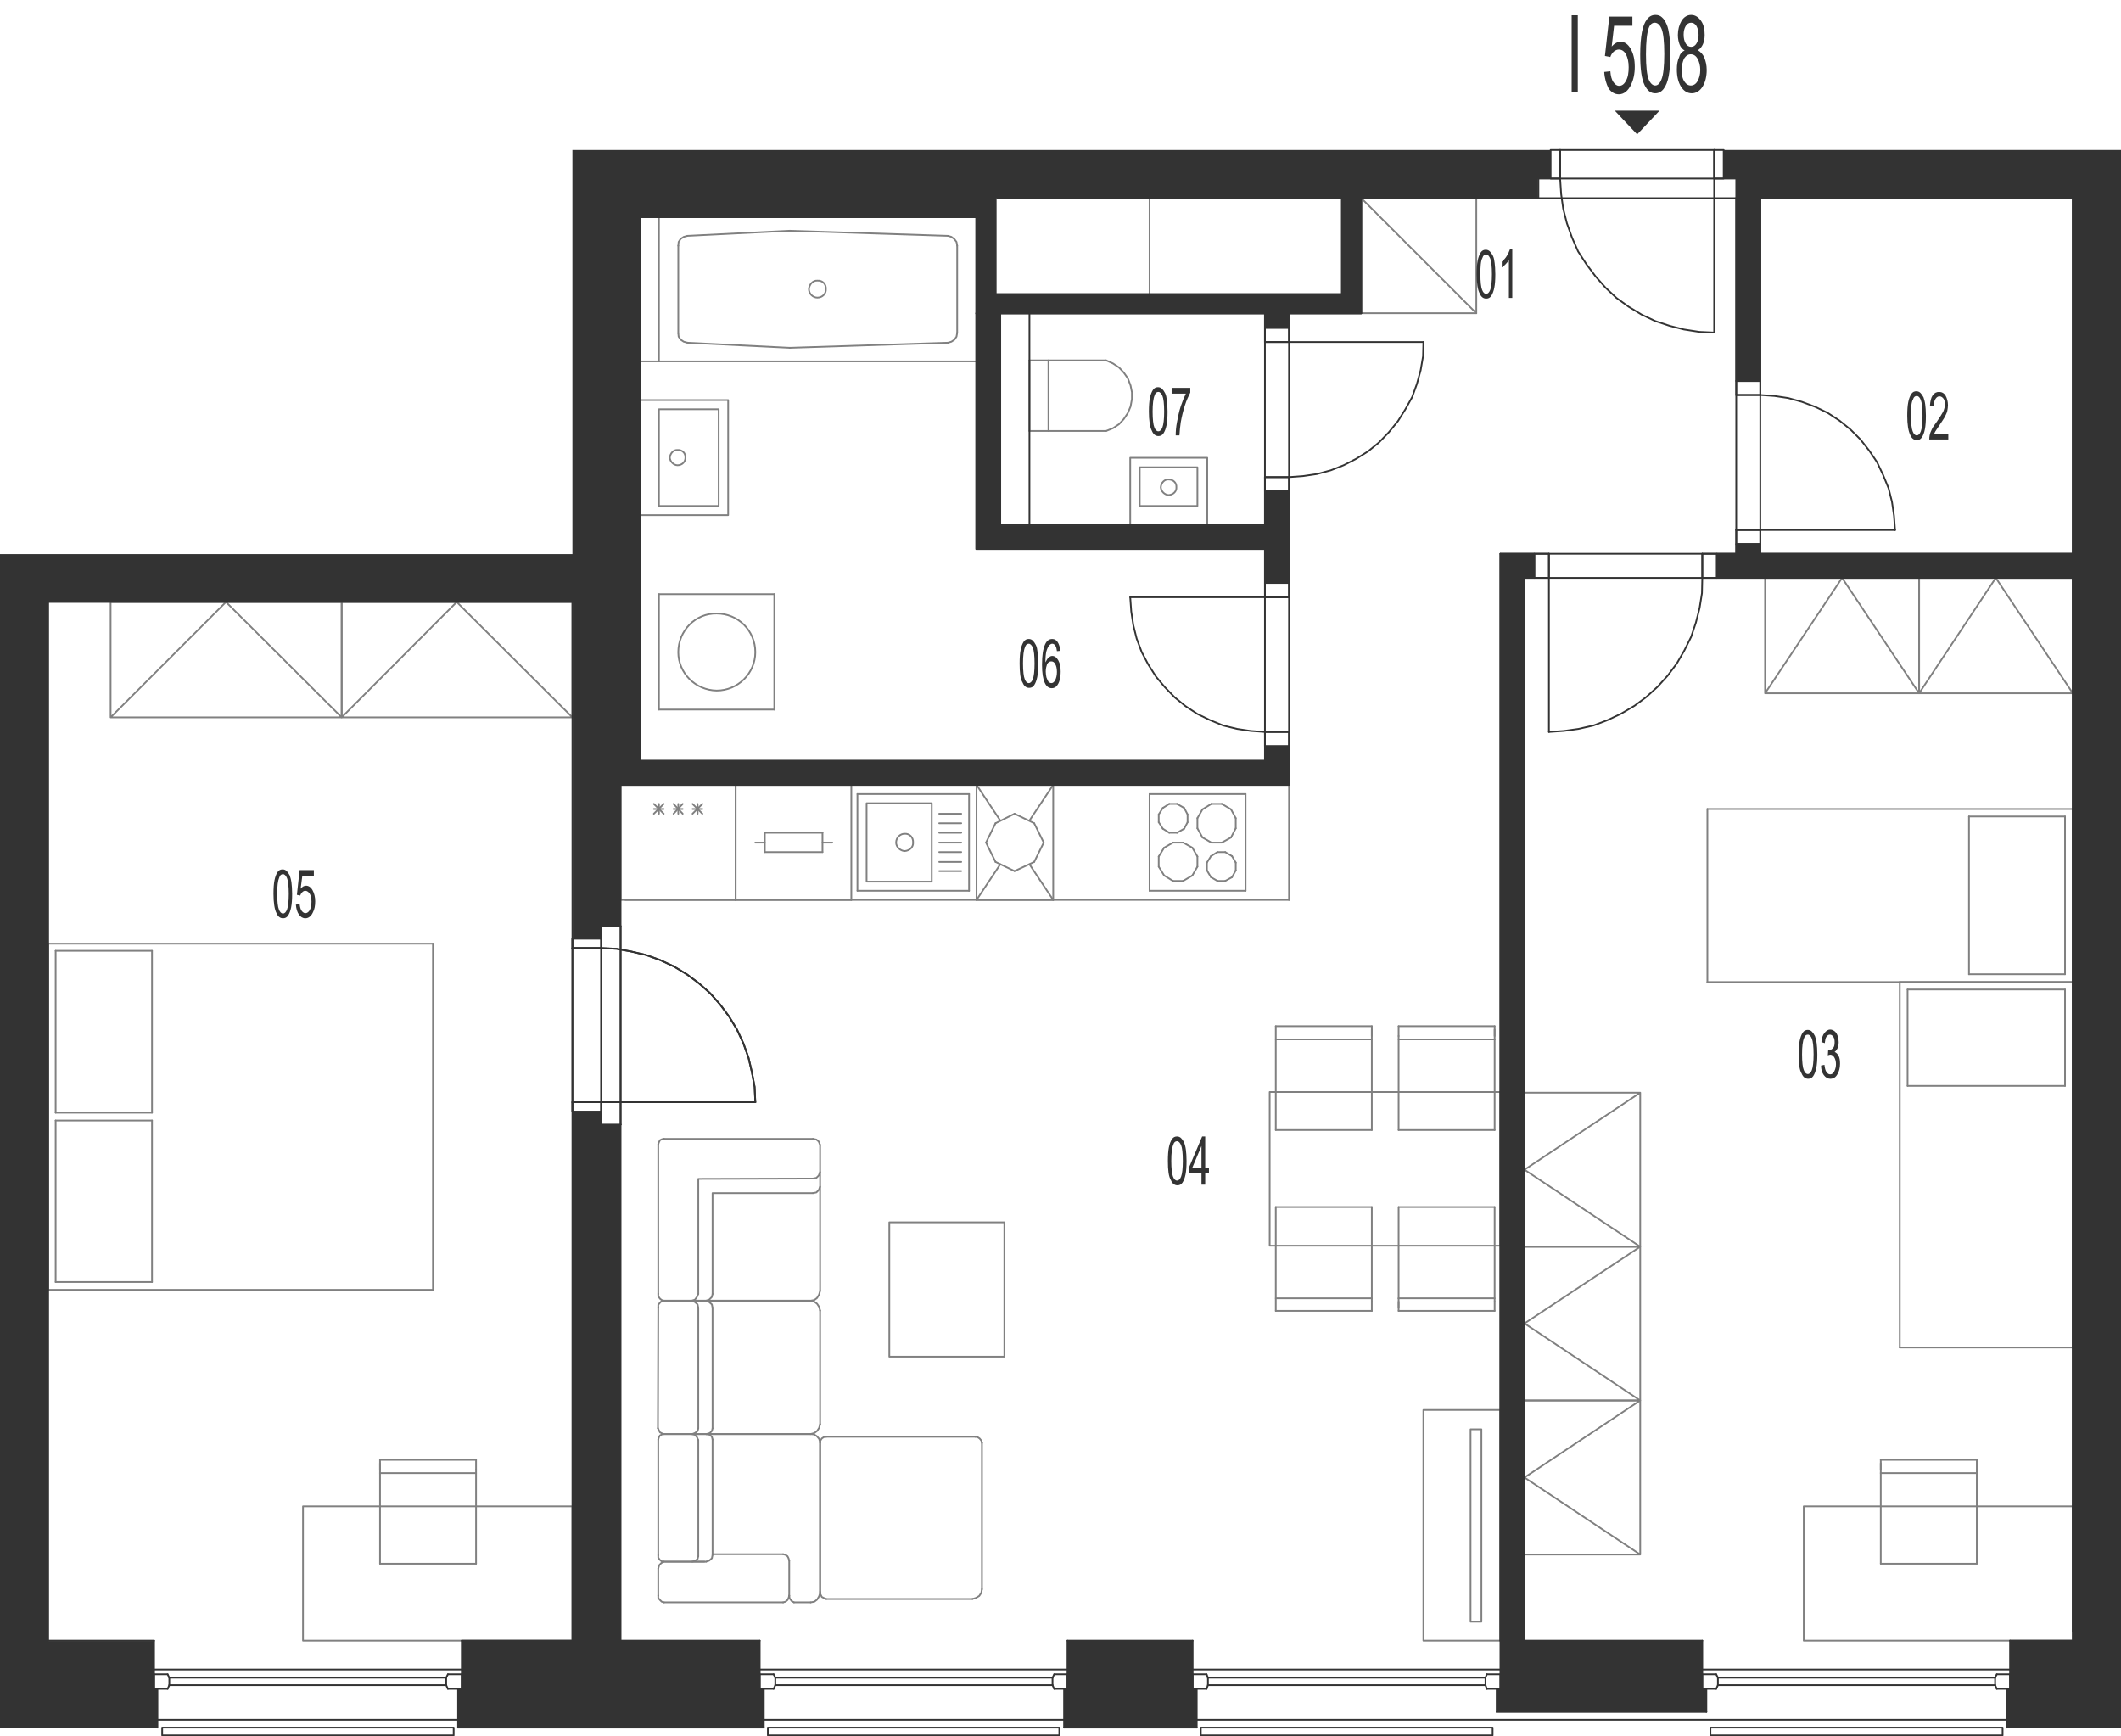 <?xml version="1.0" encoding="utf-8"?>
<!-- Generator: Adobe Illustrator 28.2.0, SVG Export Plug-In . SVG Version: 6.00 Build 0)  -->
<svg version="1.1" xmlns="http://www.w3.org/2000/svg" xmlns:xlink="http://www.w3.org/1999/xlink" x="0px" y="0px"
	 viewBox="0 0 625.1 511.6" style="enable-background:new 0 0 625.1 511.6;" xml:space="preserve">
<style type="text/css">
	.st0{fill:none;stroke:#808080;stroke-width:0.5;stroke-linecap:round;stroke-linejoin:round;stroke-miterlimit:10;}
	.st1{fill:none;stroke:#333333;stroke-width:0.5;stroke-linecap:round;stroke-linejoin:round;stroke-miterlimit:10;}
	.st2{fill-rule:evenodd;clip-rule:evenodd;fill:#333333;}
	.st3{fill:#333333;}
</style>
<g id="vybaveni">
	<polyline class="st0" points="565.6,204.3 520.2,204.3 520.2,170.3 565.6,170.3 565.6,204.3 542.9,170.3 520.2,204.3 	"/>
	<line class="st0" x1="379.9" y1="265.2" x2="184.3" y2="265.2"/>
	<line class="st0" x1="216.8" y1="265.2" x2="182.9" y2="265.2"/>
	<line class="st0" x1="182.9" y1="231.3" x2="216.8" y2="231.3"/>
	<line class="st0" x1="195.6" y1="239.8" x2="192.7" y2="236.9"/>
	<line class="st0" x1="192.7" y1="239.8" x2="195.6" y2="236.9"/>
	<line class="st0" x1="192.7" y1="238.4" x2="195.6" y2="238.4"/>
	<line class="st0" x1="182.9" y1="265.2" x2="182.9" y2="231.3"/>
	<line class="st0" x1="194.2" y1="239.8" x2="194.2" y2="236.9"/>
	<line class="st0" x1="216.8" y1="231.3" x2="216.8" y2="265.2"/>
	<line class="st0" x1="207" y1="239.8" x2="204.1" y2="236.9"/>
	<line class="st0" x1="204.1" y1="239.8" x2="207" y2="236.9"/>
	<line class="st0" x1="204.1" y1="238.4" x2="207" y2="238.4"/>
	<line class="st0" x1="201.2" y1="239.8" x2="198.5" y2="236.9"/>
	<line class="st0" x1="198.5" y1="239.8" x2="201.2" y2="236.9"/>
	<line class="st0" x1="198.5" y1="238.4" x2="201.2" y2="238.4"/>
	<line class="st0" x1="199.9" y1="239.8" x2="199.9" y2="236.9"/>
	<line class="st0" x1="205.6" y1="239.8" x2="205.6" y2="236.9"/>
	<line class="st0" x1="250.9" y1="265.2" x2="216.8" y2="265.2"/>
	<line class="st0" x1="216.8" y1="231.3" x2="250.9" y2="231.3"/>
	<line class="st0" x1="222.6" y1="248.3" x2="225.4" y2="248.3"/>
	<line class="st0" x1="216.8" y1="265.2" x2="216.8" y2="231.3"/>
	<line class="st0" x1="250.9" y1="231.3" x2="250.9" y2="265.2"/>
	<line class="st0" x1="242.4" y1="251.1" x2="242.4" y2="245.4"/>
	<line class="st0" x1="225.4" y1="245.4" x2="225.4" y2="251.1"/>
	<line class="st0" x1="242.4" y1="245.4" x2="225.4" y2="245.4"/>
	<line class="st0" x1="245.3" y1="248.3" x2="242.4" y2="248.3"/>
	<line class="st0" x1="225.4" y1="251.1" x2="242.4" y2="251.1"/>
	<line class="st0" x1="351.4" y1="258" x2="352.9" y2="255.4"/>
	<line class="st0" x1="352.9" y1="252.4" x2="351.4" y2="249.8"/>
	<line class="st0" x1="338.8" y1="262.5" x2="367.1" y2="262.5"/>
	<line class="st0" x1="367.1" y1="234" x2="338.8" y2="234"/>
	<line class="st0" x1="364.2" y1="254.2" x2="364.2" y2="256.5"/>
	<line class="st0" x1="355.7" y1="256.5" x2="355.7" y2="254.2"/>
	<line class="st0" x1="352.9" y1="255.4" x2="352.9" y2="252.4"/>
	<line class="st0" x1="367.1" y1="234" x2="367.1" y2="262.5"/>
	<line class="st0" x1="361.1" y1="251.1" x2="363.1" y2="252.3"/>
	<line class="st0" x1="362.8" y1="246.8" x2="360.1" y2="248.3"/>
	<line class="st0" x1="360.1" y1="236.9" x2="362.8" y2="238.5"/>
	<line class="st0" x1="364.2" y1="244.1" x2="362.8" y2="246.8"/>
	<line class="st0" x1="362.8" y1="238.5" x2="364.2" y2="241.1"/>
	<line class="st0" x1="364.2" y1="241.1" x2="364.2" y2="244.1"/>
	<line class="st0" x1="363.1" y1="252.3" x2="364.2" y2="254.2"/>
	<line class="st0" x1="354.4" y1="238.5" x2="357" y2="236.9"/>
	<line class="st0" x1="357" y1="236.9" x2="360.1" y2="236.9"/>
	<line class="st0" x1="356.9" y1="252.3" x2="358.8" y2="251.1"/>
	<line class="st0" x1="360.1" y1="248.3" x2="357" y2="248.3"/>
	<line class="st0" x1="358.8" y1="251.1" x2="361.1" y2="251.1"/>
	<line class="st0" x1="354.4" y1="246.8" x2="352.9" y2="244.1"/>
	<line class="st0" x1="352.9" y1="244.1" x2="352.9" y2="241.1"/>
	<line class="st0" x1="352.9" y1="241.1" x2="354.4" y2="238.5"/>
	<line class="st0" x1="357" y1="248.3" x2="354.4" y2="246.8"/>
	<line class="st0" x1="355.7" y1="254.2" x2="356.9" y2="252.3"/>
	<line class="st0" x1="363.1" y1="258.5" x2="361.1" y2="259.6"/>
	<line class="st0" x1="364.2" y1="256.5" x2="363.1" y2="258.5"/>
	<line class="st0" x1="358.8" y1="259.6" x2="356.9" y2="258.5"/>
	<line class="st0" x1="361.1" y1="259.6" x2="358.8" y2="259.6"/>
	<line class="st0" x1="356.9" y1="258.5" x2="355.7" y2="256.5"/>
	<line class="st0" x1="341.5" y1="252.4" x2="341.5" y2="255.4"/>
	<line class="st0" x1="338.8" y1="234" x2="338.8" y2="262.5"/>
	<line class="st0" x1="343.1" y1="249.8" x2="345.7" y2="248.3"/>
	<line class="st0" x1="342.7" y1="238.1" x2="344.6" y2="236.9"/>
	<line class="st0" x1="344.6" y1="245.4" x2="342.7" y2="244.2"/>
	<line class="st0" x1="346.9" y1="236.9" x2="349" y2="238.1"/>
	<line class="st0" x1="346.9" y1="236.9" x2="344.6" y2="236.9"/>
	<line class="st0" x1="348.7" y1="248.3" x2="345.7" y2="248.3"/>
	<line class="st0" x1="349" y1="244.2" x2="346.9" y2="245.4"/>
	<line class="st0" x1="350" y1="242.3" x2="350" y2="240"/>
	<line class="st0" x1="350" y1="240" x2="349" y2="238.1"/>
	<line class="st0" x1="349" y1="244.2" x2="350" y2="242.3"/>
	<line class="st0" x1="348.7" y1="248.3" x2="351.4" y2="249.8"/>
	<line class="st0" x1="344.6" y1="245.4" x2="346.9" y2="245.4"/>
	<line class="st0" x1="341.5" y1="240" x2="341.5" y2="242.3"/>
	<line class="st0" x1="342.7" y1="238.1" x2="341.5" y2="240"/>
	<line class="st0" x1="341.5" y1="242.3" x2="342.7" y2="244.2"/>
	<line class="st0" x1="343.1" y1="249.8" x2="341.5" y2="252.4"/>
	<line class="st0" x1="345.7" y1="259.6" x2="343.1" y2="258"/>
	<line class="st0" x1="345.7" y1="259.6" x2="348.7" y2="259.6"/>
	<line class="st0" x1="351.4" y1="258" x2="348.7" y2="259.6"/>
	<line class="st0" x1="341.5" y1="255.4" x2="343.1" y2="258"/>
	<polyline class="st0" points="610.9,204.3 565.6,204.3 565.6,170.3 610.9,170.3 610.9,204.3 588.2,170.3 565.6,204.3 	"/>
	<line class="st0" x1="194.2" y1="175.1" x2="194.2" y2="209.1"/>
	<line class="st0" x1="228.2" y1="209.1" x2="228.2" y2="175.1"/>
	<line class="st0" x1="228.2" y1="175.1" x2="194.2" y2="175.1"/>
	<line class="st0" x1="194.2" y1="209.1" x2="228.2" y2="209.1"/>
	<path class="st0" d="M199.9,192.2c0,6.2,5.1,11.2,11.3,11.3c6.3,0,11.4-5.1,11.4-11.3c0-6.4-5.1-11.4-11.4-11.4
		C205,180.7,199.9,185.8,199.9,192.2"/>
	<polyline class="st0" points="442.2,415.5 419.5,415.5 419.5,483.5 442.2,483.5 442.2,415.5 	"/>
	<polyline class="st0" points="436.6,421.2 433.4,421.2 433.4,477.9 436.6,477.9 436.6,421.2 	"/>
	<line class="st0" x1="338.8" y1="58.4" x2="338.8" y2="86.7"/>
	<line class="st0" x1="202.6" y1="69.5" x2="232.7" y2="68"/>
	<line class="st0" x1="232.7" y1="102.5" x2="202.6" y2="101"/>
	<line class="st0" x1="232.9" y1="68" x2="232.7" y2="68"/>
	<line class="st0" x1="232.7" y1="102.5" x2="232.9" y2="102.5"/>
	<line class="st0" x1="194.2" y1="106.5" x2="194.2" y2="64"/>
	<line class="st0" x1="199.9" y1="98.2" x2="199.9" y2="72.4"/>
	<polyline class="st0" points="202.6,69.5 201.5,69.8 200.6,70.4 200,71.3 199.9,72.4 	"/>
	<polyline class="st0" points="199.9,98.2 200,99.2 200.6,100.1 201.5,100.7 202.6,101 	"/>
	<line class="st0" x1="194.2" y1="64" x2="287.8" y2="64"/>
	<line class="st0" x1="287.8" y1="106.5" x2="194.2" y2="106.5"/>
	<line class="st0" x1="232.9" y1="68" x2="279.4" y2="69.5"/>
	<line class="st0" x1="279.4" y1="101" x2="232.9" y2="102.5"/>
	<line class="st0" x1="282.1" y1="72.4" x2="282.1" y2="98.1"/>
	<line class="st0" x1="287.8" y1="64" x2="287.8" y2="106.5"/>
	<polyline class="st0" points="282.1,72.4 281.9,71.3 281.3,70.5 280.4,69.8 279.4,69.5 	"/>
	<polyline class="st0" points="279.4,101 280.4,100.7 281.3,100.1 281.9,99.2 282.1,98.1 	"/>
	<path class="st0" d="M238.4,85.2c0,1.4,1.2,2.5,2.5,2.5c1.5,0,2.6-1.2,2.5-2.5c0.1-1.5-1-2.6-2.5-2.5
		C239.6,82.6,238.5,83.8,238.4,85.2"/>
	<line class="st0" x1="194.2" y1="106.5" x2="188.5" y2="106.5"/>
	<polyline class="st0" points="401.2,92.3 435.1,92.3 435.1,58.4 401.2,58.4 401.2,92.3 	"/>
	<line class="st0" x1="401.2" y1="58.4" x2="435.1" y2="92.3"/>
	<polyline class="st0" points="243.5,471.2 242.8,470.9 242.2,470.6 241.8,469.8 241.7,469.1 	"/>
	<line class="st0" x1="241.7" y1="469.1" x2="241.7" y2="425.1"/>
	<polyline class="st0" points="241.7,425.1 241.8,424.5 242.2,423.9 242.8,423.5 243.5,423.4 	"/>
	<line class="st0" x1="243.5" y1="423.4" x2="287.4" y2="423.4"/>
	<polyline class="st0" points="287.4,423.4 288.1,423.5 288.7,423.9 289.2,424.5 289.4,425.2 	"/>
	<line class="st0" x1="289.4" y1="425.2" x2="289.4" y2="468.3"/>
	<polyline class="st0" points="289.4,468.3 289.2,469.4 288.6,470.3 287.6,470.9 286.6,471.2 	"/>
	<line class="st0" x1="286.6" y1="471.2" x2="243.5" y2="471.2"/>
	<polyline class="st0" points="241.7,349.7 241.3,350.7 240.6,351.4 239.6,351.6 	"/>
	<polyline class="st0" points="239.6,351.6 210,351.6 210,381.3 	"/>
	<polyline class="st0" points="210,381.3 209.8,382.2 209,383 208.1,383.3 	"/>
	<polyline class="st0" points="195.7,383.3 195,383.1 194.5,382.7 194,382 194,381.3 	"/>
	<line class="st0" x1="194" y1="381.3" x2="194" y2="337.2"/>
	<polyline class="st0" points="194,337.2 194.2,336.6 194.5,336 195.1,335.7 195.7,335.6 	"/>
	<line class="st0" x1="195.7" y1="335.6" x2="239.6" y2="335.6"/>
	<polyline class="st0" points="239.6,335.6 240.6,335.8 241.3,336.4 241.7,337.4 	"/>
	<line class="st0" x1="241.7" y1="337.4" x2="241.7" y2="380.4"/>
	<polyline class="st0" points="241.7,380.4 241.4,381.5 240.8,382.5 240,383.1 238.9,383.3 	"/>
	<line class="st0" x1="238.9" y1="383.3" x2="195.7" y2="383.3"/>
	<polyline class="st0" points="241.7,345.4 241.3,346.4 240.6,347.1 239.6,347.3 	"/>
	<polyline class="st0" points="239.6,347.3 205.8,347.4 205.8,381.3 	"/>
	<polyline class="st0" points="205.8,381.3 205.4,382.2 204.8,383 203.9,383.3 	"/>
	<polyline class="st0" points="208.2,422.6 209.2,422.3 209.8,421.7 210,420.9 	"/>
	<line class="st0" x1="210" y1="420.9" x2="210" y2="385.4"/>
	<polyline class="st0" points="210,385.4 209.8,384.4 209,383.7 208.1,383.3 	"/>
	<line class="st0" x1="208.1" y1="383.3" x2="195.7" y2="383.3"/>
	<polyline class="st0" points="195.7,383.3 195,383.4 194.5,383.9 194,384.5 194,385.2 	"/>
	<line class="st0" x1="194" y1="385.2" x2="193.9" y2="420.9"/>
	<polyline class="st0" points="193.9,420.9 194.2,421.5 194.5,422.1 195.1,422.4 195.7,422.6 	"/>
	<line class="st0" x1="195.7" y1="422.6" x2="208.2" y2="422.6"/>
	<line class="st0" x1="208.1" y1="422.6" x2="238.9" y2="422.6"/>
	<polyline class="st0" points="238.9,422.6 240,422.3 240.8,421.7 241.4,420.8 241.7,419.7 	"/>
	<line class="st0" x1="241.7" y1="419.7" x2="241.7" y2="386.2"/>
	<polyline class="st0" points="241.7,386.2 241.4,385.1 240.8,384.2 240,383.6 238.9,383.3 	"/>
	<line class="st0" x1="238.9" y1="383.3" x2="208.1" y2="383.3"/>
	<polyline class="st0" points="204,422.6 204.8,422.3 205.6,421.7 205.8,420.9 	"/>
	<line class="st0" x1="205.8" y1="420.9" x2="205.8" y2="385.4"/>
	<polyline class="st0" points="205.8,385.4 205.6,384.4 204.8,383.7 203.9,383.3 	"/>
	<line class="st0" x1="207.6" y1="460.2" x2="196" y2="460.2"/>
	<polyline class="st0" points="208.2,422.6 209.2,422.8 209.8,423.4 210,424.2 	"/>
	<line class="st0" x1="210" y1="424.2" x2="210" y2="458.2"/>
	<polyline class="st0" points="210,458.2 209.8,459.2 209,459.9 208.1,460.2 	"/>
	<line class="st0" x1="208.1" y1="460.2" x2="195.7" y2="460.2"/>
	<polyline class="st0" points="195.7,460.2 195,460.1 194.4,459.6 194,459 194,458.3 	"/>
	<line class="st0" x1="194" y1="458.3" x2="194" y2="424.2"/>
	<polyline class="st0" points="194,424.2 194.2,423.5 194.5,423 195.1,422.7 195.7,422.6 	"/>
	<line class="st0" x1="195.7" y1="422.6" x2="238.8" y2="422.6"/>
	<polyline class="st0" points="238.8,422.6 239.9,422.7 240.7,423.2 241.4,424 241.7,425 	"/>
	<line class="st0" x1="241.7" y1="425" x2="241.7" y2="469.4"/>
	<polyline class="st0" points="241.7,469.4 241.4,470.4 240.8,471.4 240,472 238.9,472.2 	"/>
	<line class="st0" x1="238.9" y1="472.2" x2="234" y2="472.2"/>
	<polyline class="st0" points="234,472.2 233.3,471.8 232.7,471 232.6,470.2 	"/>
	<line class="st0" x1="210" y1="458" x2="230.8" y2="458"/>
	<polyline class="st0" points="230.8,458 231.5,458.2 232.1,458.6 232.4,459.2 232.6,459.9 	"/>
	<line class="st0" x1="232.6" y1="459.9" x2="232.6" y2="470.2"/>
	<polyline class="st0" points="232.6,470.2 232.4,470.9 232.1,471.5 231.5,472 230.8,472.2 	"/>
	<line class="st0" x1="230.8" y1="472.2" x2="195.7" y2="472.2"/>
	<polyline class="st0" points="195.7,472.2 195,472 194.5,471.5 194,470.9 194,470.2 	"/>
	<line class="st0" x1="194" y1="470.2" x2="194" y2="462.2"/>
	<polyline class="st0" points="194,462.2 194.3,461.2 194.9,460.6 195.7,460.2 	"/>
	<polyline class="st0" points="204,460.2 204.8,460 205.6,459.4 205.8,458.6 	"/>
	<line class="st0" x1="205.8" y1="458.6" x2="205.8" y2="424.4"/>
	<polyline class="st0" points="205.8,424.4 205.4,423.5 204.8,422.8 203.9,422.6 	"/>
	<polyline class="st0" points="262.1,399.8 296,399.8 296,360.2 262.1,360.2 262.1,399.8 	"/>
	<line class="st0" x1="303.4" y1="106.2" x2="303.4" y2="127"/>
	<line class="st0" x1="303.4" y1="127" x2="326" y2="127"/>
	<polyline class="st0" points="326,127 328,126.2 329.8,125 331.2,123.5 332.4,121.7 333.2,119.8 333.6,117.6 333.6,115.6 
		333.2,113.6 332.4,111.5 331.2,109.8 329.8,108.3 328,107.1 326,106.2 	"/>
	<line class="st0" x1="326" y1="106.2" x2="303.4" y2="106.2"/>
	<line class="st0" x1="309" y1="127" x2="309" y2="106.2"/>
	<line class="st0" x1="252.7" y1="262.5" x2="252.7" y2="234"/>
	<line class="st0" x1="252.7" y1="234" x2="285.6" y2="234"/>
	<line class="st0" x1="285.6" y1="234" x2="285.6" y2="262.5"/>
	<line class="st0" x1="285.6" y1="262.5" x2="252.7" y2="262.5"/>
	<path class="st0" d="M264.1,248.3c0,1.3,1.2,2.4,2.5,2.5c1.5-0.1,2.6-1.2,2.5-2.5c0.1-1.5-1-2.7-2.5-2.6
		C265.3,245.7,264.1,246.8,264.1,248.3"/>
	<polyline class="st0" points="255.4,236.7 274.6,236.7 274.6,259.8 255.4,259.8 255.4,236.7 	"/>
	<line class="st0" x1="276.8" y1="245.4" x2="283.3" y2="245.4"/>
	<line class="st0" x1="276.8" y1="248.3" x2="283.3" y2="248.3"/>
	<line class="st0" x1="276.8" y1="242.6" x2="283.3" y2="242.6"/>
	<line class="st0" x1="276.8" y1="239.8" x2="283.3" y2="239.8"/>
	<line class="st0" x1="276.8" y1="251.1" x2="283.3" y2="251.1"/>
	<line class="st0" x1="276.8" y1="254" x2="283.3" y2="254"/>
	<line class="st0" x1="276.8" y1="256.7" x2="283.3" y2="256.7"/>
	<line class="st0" x1="404.3" y1="333" x2="376" y2="333"/>
	<line class="st0" x1="404.3" y1="306.3" x2="376" y2="306.3"/>
	<line class="st0" x1="376" y1="302.4" x2="404.3" y2="302.4"/>
	<line class="st0" x1="440.5" y1="333" x2="440.5" y2="306.3"/>
	<line class="st0" x1="412.2" y1="305.3" x2="412.2" y2="333"/>
	<line class="st0" x1="404.3" y1="333" x2="404.3" y2="306.3"/>
	<line class="st0" x1="404.3" y1="306.3" x2="404.3" y2="303.4"/>
	<line class="st0" x1="404.3" y1="302.4" x2="404.3" y2="305.3"/>
	<line class="st0" x1="440.5" y1="306.3" x2="412.2" y2="306.3"/>
	<line class="st0" x1="412.2" y1="302.4" x2="440.5" y2="302.4"/>
	<line class="st0" x1="412.2" y1="302.4" x2="412.2" y2="305.3"/>
	<line class="st0" x1="440.5" y1="306.3" x2="440.5" y2="303.4"/>
	<line class="st0" x1="440.5" y1="302.4" x2="440.5" y2="305.3"/>
	<line class="st0" x1="440.5" y1="333" x2="412.2" y2="333"/>
	<line class="st0" x1="376" y1="355.7" x2="404.3" y2="355.7"/>
	<line class="st0" x1="376" y1="382.6" x2="404.3" y2="382.6"/>
	<line class="st0" x1="404.3" y1="386.3" x2="376" y2="386.3"/>
	<line class="st0" x1="404.3" y1="383.6" x2="404.3" y2="355.7"/>
	<line class="st0" x1="412.2" y1="355.7" x2="412.2" y2="382.6"/>
	<line class="st0" x1="440.5" y1="383.6" x2="440.5" y2="355.7"/>
	<line class="st0" x1="412.2" y1="355.7" x2="440.5" y2="355.7"/>
	<line class="st0" x1="404.3" y1="386.3" x2="404.3" y2="383.6"/>
	<line class="st0" x1="412.2" y1="382.6" x2="440.5" y2="382.6"/>
	<line class="st0" x1="440.5" y1="386.3" x2="412.2" y2="386.3"/>
	<line class="st0" x1="412.2" y1="386.3" x2="412.2" y2="383.6"/>
	<line class="st0" x1="412.2" y1="382.6" x2="412.2" y2="385.4"/>
	<line class="st0" x1="440.5" y1="386.3" x2="440.5" y2="383.6"/>
	<polyline class="st0" points="374.2,321.8 442.2,321.8 442.2,367.1 374.2,367.1 374.2,321.8 	"/>
	<line class="st0" x1="376" y1="302.4" x2="376" y2="333"/>
	<line class="st0" x1="376" y1="355.7" x2="376" y2="386.3"/>
	<polyline class="st0" points="531.6,483.5 610.9,483.5 610.9,443.9 531.6,443.9 531.6,483.5 	"/>
	<line class="st0" x1="554.3" y1="460.8" x2="582.6" y2="460.8"/>
	<line class="st0" x1="554.3" y1="434.1" x2="582.6" y2="434.1"/>
	<line class="st0" x1="582.6" y1="430.2" x2="554.3" y2="430.2"/>
	<line class="st0" x1="554.3" y1="460.8" x2="554.3" y2="434.1"/>
	<line class="st0" x1="554.3" y1="430.2" x2="554.3" y2="433.1"/>
	<line class="st0" x1="554.3" y1="434.1" x2="554.3" y2="431.2"/>
	<line class="st0" x1="582.6" y1="433.1" x2="582.6" y2="460.8"/>
	<line class="st0" x1="582.6" y1="430.2" x2="582.6" y2="433.1"/>
	<line class="st0" x1="293.4" y1="242.6" x2="290.6" y2="248.3"/>
	<line class="st0" x1="299" y1="239.8" x2="293.4" y2="242.6"/>
	<line class="st0" x1="304.8" y1="242.6" x2="299" y2="239.8"/>
	<line class="st0" x1="307.6" y1="248.3" x2="304.8" y2="242.6"/>
	<line class="st0" x1="304.8" y1="254" x2="307.6" y2="248.3"/>
	<line class="st0" x1="299" y1="256.7" x2="304.8" y2="254"/>
	<line class="st0" x1="293.4" y1="254" x2="299" y2="256.7"/>
	<line class="st0" x1="290.6" y1="248.3" x2="293.4" y2="254"/>
	<line class="st0" x1="294.8" y1="241.8" x2="287.8" y2="231.3"/>
	<line class="st0" x1="310.4" y1="231.3" x2="303.4" y2="241.8"/>
	<line class="st0" x1="310.4" y1="265.2" x2="303.4" y2="254.7"/>
	<line class="st0" x1="287.8" y1="265.2" x2="294.8" y2="254.7"/>
	<line class="st0" x1="310.4" y1="231.3" x2="310.4" y2="265.2"/>
	<line class="st0" x1="287.8" y1="265.2" x2="310.4" y2="265.2"/>
	<line class="st0" x1="310.4" y1="231.3" x2="287.8" y2="231.3"/>
	<line class="st0" x1="287.8" y1="265.2" x2="287.8" y2="231.3"/>
	<line class="st0" x1="559.9" y1="397.1" x2="559.9" y2="289.4"/>
	<line class="st0" x1="610.9" y1="289.4" x2="610.9" y2="397.1"/>
	<line class="st0" x1="608.6" y1="291.6" x2="608.6" y2="320"/>
	<line class="st0" x1="562.2" y1="291.6" x2="562.2" y2="320"/>
	<line class="st0" x1="610.9" y1="397.1" x2="559.9" y2="397.1"/>
	<line class="st0" x1="562.2" y1="320" x2="608.6" y2="320"/>
	<line class="st0" x1="559.9" y1="289.4" x2="610.9" y2="289.4"/>
	<line class="st0" x1="562.2" y1="291.6" x2="608.6" y2="291.6"/>
	<line class="st0" x1="503.2" y1="238.4" x2="610.9" y2="238.4"/>
	<line class="st0" x1="610.9" y1="289.4" x2="503.2" y2="289.4"/>
	<line class="st0" x1="608.6" y1="287.1" x2="580.3" y2="287.1"/>
	<line class="st0" x1="608.6" y1="240.6" x2="580.3" y2="240.6"/>
	<line class="st0" x1="503.2" y1="289.4" x2="503.2" y2="238.4"/>
	<line class="st0" x1="580.3" y1="240.6" x2="580.3" y2="287.1"/>
	<line class="st0" x1="610.9" y1="238.4" x2="610.9" y2="289.4"/>
	<line class="st0" x1="608.6" y1="240.6" x2="608.6" y2="287.1"/>
	<polyline class="st0" points="483.4,412.7 483.4,458.1 449.3,458.1 449.3,412.7 483.4,412.7 449.3,435.4 483.4,458.1 	"/>
	<polyline class="st0" points="483.4,367.4 483.4,412.7 449.3,412.7 449.3,367.4 483.4,367.4 449.3,390 483.4,412.7 	"/>
	<polyline class="st0" points="483.4,322 483.4,367.4 449.3,367.4 449.3,322 483.4,322 449.3,344.7 483.4,367.4 	"/>
	<line class="st0" x1="379.9" y1="231.3" x2="379.9" y2="265.2"/>
	<line class="st0" x1="294.8" y1="92.3" x2="287.8" y2="92.3"/>
	<line class="st0" x1="610.9" y1="163.2" x2="610.9" y2="170.3"/>
	<polyline class="st0" points="182.9,224.2 182.9,58.4 294,58.4 	"/>
	<line class="st0" x1="182.9" y1="224.2" x2="182.9" y2="231.3"/>
	<line class="st0" x1="401.2" y1="58.4" x2="395.5" y2="58.4"/>
	<line class="st0" x1="518.8" y1="58.4" x2="511.7" y2="58.4"/>
	<polyline class="st0" points="100.7,211.4 168.7,211.4 168.7,177.4 100.7,177.4 100.7,211.4 134.6,177.4 168.7,211.4 	"/>
	<line class="st0" x1="127.6" y1="278.1" x2="127.6" y2="380.1"/>
	<line class="st0" x1="14.2" y1="380.1" x2="14.2" y2="278.1"/>
	<line class="st0" x1="16.4" y1="377.8" x2="16.4" y2="330.2"/>
	<line class="st0" x1="44.8" y1="377.8" x2="44.8" y2="330.2"/>
	<line class="st0" x1="127.6" y1="380.1" x2="14.2" y2="380.1"/>
	<line class="st0" x1="44.8" y1="377.8" x2="16.4" y2="377.8"/>
	<line class="st0" x1="14.2" y1="278.1" x2="127.6" y2="278.1"/>
	<line class="st0" x1="16.4" y1="330.2" x2="44.8" y2="330.2"/>
	<line class="st0" x1="16.4" y1="327.9" x2="44.8" y2="327.9"/>
	<line class="st0" x1="44.8" y1="327.9" x2="44.8" y2="280.2"/>
	<line class="st0" x1="16.4" y1="327.9" x2="16.4" y2="280.2"/>
	<line class="st0" x1="44.8" y1="280.2" x2="16.4" y2="280.2"/>
	<polyline class="st0" points="89.3,483.5 168.7,483.5 168.7,443.9 89.3,443.9 89.3,483.5 	"/>
	<line class="st0" x1="112" y1="460.8" x2="140.3" y2="460.8"/>
	<line class="st0" x1="112" y1="434.1" x2="140.3" y2="434.1"/>
	<line class="st0" x1="140.3" y1="430.2" x2="112" y2="430.2"/>
	<line class="st0" x1="112" y1="460.8" x2="112" y2="434.1"/>
	<line class="st0" x1="112" y1="430.2" x2="112" y2="433.1"/>
	<line class="st0" x1="112" y1="434.1" x2="112" y2="431.2"/>
	<line class="st0" x1="140.3" y1="433.1" x2="140.3" y2="460.8"/>
	<line class="st0" x1="140.3" y1="430.2" x2="140.3" y2="433.1"/>
	<polyline class="st0" points="32.6,211.4 100.7,211.4 100.7,177.4 32.6,177.4 32.6,211.4 66.6,177.4 100.7,211.4 	"/>
	<line class="st0" x1="379.9" y1="92.3" x2="372.8" y2="92.3"/>
	<line class="st0" x1="188.5" y1="224.2" x2="182.9" y2="224.2"/>
	<line class="st0" x1="518.8" y1="163.2" x2="518.8" y2="170.3"/>
	<line class="st0" x1="518.8" y1="163.2" x2="511.7" y2="163.2"/>
	<polyline class="st0" points="214.6,151.8 214.6,117.9 188.5,117.9 188.5,151.8 214.6,151.8 	"/>
	<polyline class="st0" points="211.8,149.1 211.8,120.6 194.2,120.6 194.2,149.1 211.8,149.1 	"/>
	<path class="st0" d="M197.4,134.9c0.1,1.1,1.1,2.2,2.3,2.2c1.3,0,2.3-1,2.3-2.2c0.1-1.4-1-2.4-2.3-2.3
		C198.5,132.5,197.5,133.6,197.4,134.9"/>
	<polyline class="st0" points="355.8,134.9 333.1,134.9 333.1,154.7 355.8,154.7 355.8,134.9 	"/>
	<polyline class="st0" points="352.9,137.7 335.9,137.7 335.9,149.1 352.9,149.1 352.9,137.7 	"/>
	<path class="st0" d="M342.1,143.6c0.1,1.2,1.1,2.2,2.3,2.3c1.4-0.1,2.4-1.1,2.3-2.3c0.1-1.3-0.9-2.3-2.3-2.3
		C343.3,141.2,342.2,142.2,342.1,143.6"/>
	<line class="st0" x1="449.3" y1="483.5" x2="442.2" y2="483.5"/>
</g>
<g id="vykres">
	<line class="st1" x1="518.8" y1="58.4" x2="610.9" y2="58.4"/>
	<line class="st1" x1="168.7" y1="483.5" x2="168.7" y2="324.8"/>
	<line class="st1" x1="168.7" y1="279.4" x2="168.7" y2="177.4"/>
	<line class="st1" x1="338.8" y1="58.4" x2="395.5" y2="58.4"/>
	<line class="st1" x1="401.2" y1="58.4" x2="453.4" y2="58.4"/>
	<line class="st1" x1="610.9" y1="480.8" x2="610.9" y2="170.3"/>
	<line class="st1" x1="610.9" y1="163.2" x2="610.9" y2="58.4"/>
	<line class="st1" x1="182.9" y1="483.5" x2="182.9" y2="331.4"/>
	<line class="st1" x1="518.8" y1="58.4" x2="610.9" y2="58.4"/>
	<line class="st1" x1="338.8" y1="58.4" x2="395.5" y2="58.4"/>
	<line class="st1" x1="401.2" y1="58.4" x2="453.4" y2="58.4"/>
	<line class="st1" x1="610.9" y1="483.5" x2="610.9" y2="170.3"/>
	<line class="st1" x1="610.9" y1="163.2" x2="610.9" y2="58.4"/>
	<line class="st1" x1="14.2" y1="483.5" x2="14.2" y2="177.4"/>
	<line class="st1" x1="14.2" y1="177.4" x2="168.7" y2="177.4"/>
	<line class="st1" x1="505.2" y1="52.6" x2="505.2" y2="98"/>
	<polyline class="st1" points="459.8,52.6 460.1,57.2 460.7,61.5 461.8,65.8 463.3,70 465.1,74.1 467.5,77.8 470.2,81.4 473.2,84.8 
		476.4,87.8 480,90.4 483.8,92.7 487.8,94.6 492,96 496.3,97.1 500.8,97.8 505.2,98 	"/>
	<line class="st1" x1="505.2" y1="52.6" x2="505.2" y2="44.2"/>
	<line class="st1" x1="459.8" y1="52.6" x2="459.8" y2="44.2"/>
	<polyline class="st1" points="505.2,44.2 508,44.2 508,52.6 505.2,52.6 505.2,44.2 	"/>
	<polyline class="st1" points="457,44.2 459.8,44.2 459.8,52.6 457,52.6 457,44.2 	"/>
	<line class="st1" x1="505.2" y1="44.2" x2="459.8" y2="44.2"/>
	<line class="st1" x1="505.2" y1="52.6" x2="511.7" y2="52.6"/>
	<line class="st1" x1="511.7" y1="52.6" x2="511.7" y2="58.4"/>
	<line class="st1" x1="453.4" y1="58.4" x2="453.4" y2="52.6"/>
	<line class="st1" x1="453.4" y1="52.6" x2="459.8" y2="52.6"/>
	<line class="st1" x1="453.4" y1="58.4" x2="511.7" y2="58.4"/>
	<line class="st1" x1="505.2" y1="52.6" x2="459.8" y2="52.6"/>
	<line class="st1" x1="610.9" y1="163.2" x2="518.8" y2="163.2"/>
	<line class="st1" x1="610.9" y1="170.3" x2="501.7" y2="170.3"/>
	<line class="st1" x1="518.8" y1="156.2" x2="558.5" y2="156.2"/>
	<polyline class="st1" points="558.5,156.2 558.2,152 557.6,147.9 556.6,143.9 555,140 553.2,136.2 550.9,132.8 548.3,129.5 
		545.4,126.6 542.2,124 538.7,121.7 535,119.9 531,118.4 527,117.3 523,116.7 518.8,116.4 	"/>
	<line class="st1" x1="442.2" y1="483.5" x2="442.2" y2="163.2"/>
	<line class="st1" x1="449.3" y1="483.5" x2="449.3" y2="170.3"/>
	<line class="st1" x1="372.8" y1="224.2" x2="188.5" y2="224.2"/>
	<line class="st1" x1="379.9" y1="231.3" x2="182.9" y2="231.3"/>
	<polyline class="st1" points="379.9,140.6 384,140.3 388.1,139.7 392.2,138.6 396,137.1 399.7,135.2 403.2,133 406.4,130.4 
		409.3,127.4 412,124.1 414.2,120.6 416.2,117 417.6,113.1 418.7,109.1 419.4,105 419.5,100.8 	"/>
	<line class="st1" x1="372.8" y1="141.3" x2="372.8" y2="100.8"/>
	<line class="st1" x1="379.9" y1="140.6" x2="379.9" y2="100.8"/>
	<line class="st1" x1="379.9" y1="100.8" x2="372.8" y2="100.8"/>
	<line class="st1" x1="287.8" y1="64" x2="287.8" y2="161.8"/>
	<line class="st1" x1="379.9" y1="92.3" x2="379.9" y2="100.8"/>
	<polyline class="st1" points="372.8,100.8 379.9,100.8 379.9,96.6 372.8,96.6 372.8,100.8 	"/>
	<line class="st1" x1="379.9" y1="140.6" x2="372.8" y2="140.6"/>
	<line class="st1" x1="372.8" y1="140.6" x2="372.8" y2="154.7"/>
	<line class="st1" x1="379.9" y1="140.6" x2="379.9" y2="176"/>
	<line class="st1" x1="379.9" y1="100.8" x2="419.5" y2="100.8"/>
	<polyline class="st1" points="372.8,140.6 379.9,140.6 379.9,144.8 372.8,144.8 372.8,140.6 	"/>
	<line class="st1" x1="518.8" y1="156.2" x2="518.8" y2="116.4"/>
	<line class="st1" x1="511.7" y1="156.2" x2="511.7" y2="116.4"/>
	<line class="st1" x1="518.8" y1="116.4" x2="511.7" y2="116.4"/>
	<line class="st1" x1="518.8" y1="58.4" x2="518.8" y2="116.4"/>
	<line class="st1" x1="511.7" y1="58.4" x2="511.7" y2="116.4"/>
	<polyline class="st1" points="511.7,116.4 518.8,116.4 518.8,112.2 511.7,112.2 511.7,116.4 	"/>
	<line class="st1" x1="456.5" y1="170.3" x2="456.5" y2="163.2"/>
	<line class="st1" x1="501.7" y1="170.3" x2="501.7" y2="163.2"/>
	<line class="st1" x1="518.8" y1="156.2" x2="511.7" y2="156.2"/>
	<line class="st1" x1="456.5" y1="170.3" x2="449.3" y2="170.3"/>
	<line class="st1" x1="511.7" y1="163.2" x2="501.7" y2="163.2"/>
	<line class="st1" x1="518.8" y1="156.2" x2="518.8" y2="163.2"/>
	<line class="st1" x1="511.7" y1="156.2" x2="511.7" y2="163.2"/>
	<line class="st1" x1="456.5" y1="163.2" x2="442.2" y2="163.2"/>
	<line class="st1" x1="456.5" y1="170.3" x2="456.5" y2="215.7"/>
	<polyline class="st1" points="456.5,215.7 460.9,215.4 465.2,214.8 469.6,213.8 473.8,212.2 477.8,210.3 481.7,208 485.2,205.4 
		488.5,202.4 491.5,199.1 494.2,195.5 496.4,191.7 498.4,187.7 499.8,183.5 500.9,179.2 501.6,174.8 501.7,170.3 	"/>
	<line class="st1" x1="456.5" y1="163.2" x2="501.7" y2="163.2"/>
	<line class="st1" x1="456.5" y1="170.3" x2="501.7" y2="170.3"/>
	<polyline class="st1" points="501.7,163.2 506,163.2 506,170.3 501.7,170.3 501.7,163.2 	"/>
	<polyline class="st1" points="456.5,163.2 452.2,163.2 452.2,170.3 456.5,170.3 456.5,163.2 	"/>
	<polyline class="st1" points="511.7,156.2 518.8,156.2 518.8,160.4 511.7,160.4 511.7,156.2 	"/>
	<line class="st1" x1="293.4" y1="86.7" x2="395.5" y2="86.7"/>
	<line class="st1" x1="395.5" y1="86.7" x2="395.5" y2="58.4"/>
	<line class="st1" x1="294.8" y1="92.3" x2="372.8" y2="92.3"/>
	<line class="st1" x1="401.2" y1="92.3" x2="401.2" y2="58.4"/>
	<line class="st1" x1="293.4" y1="58.4" x2="293.4" y2="86.7"/>
	<line class="st1" x1="287.8" y1="64" x2="188.5" y2="64"/>
	<line class="st1" x1="188.5" y1="64" x2="188.5" y2="224.2"/>
	<path class="st1" d="M287.8,64h-99.2v160.2h-5.6V58.4h104.9V64z M287.8,58.4h5.6v28.3h102.1V58.4h5.6v34h-21.2h-7.1h-85.1V58.4"/>
	<line class="st1" x1="294" y1="58.4" x2="395.5" y2="58.4"/>
	<line class="st1" x1="372.8" y1="100.8" x2="372.8" y2="92.3"/>
	<line class="st1" x1="379.9" y1="92.3" x2="401.2" y2="92.3"/>
	<line class="st1" x1="294.8" y1="92.3" x2="294.8" y2="154.7"/>
	<line class="st1" x1="303.4" y1="92.3" x2="303.4" y2="154.7"/>
	<line class="st1" x1="372.8" y1="224.2" x2="372.8" y2="215.7"/>
	<line class="st1" x1="287.8" y1="161.8" x2="372.8" y2="161.8"/>
	<line class="st1" x1="372.8" y1="154.7" x2="294.8" y2="154.7"/>
	<polyline class="st1" points="333.1,176 333.4,180.2 334,184.2 335,188.2 336.5,192.2 338.4,195.8 340.7,199.4 343.3,202.5 
		346.2,205.5 349.4,208.1 352.9,210.4 356.6,212.2 360.5,213.8 364.6,214.8 368.6,215.4 372.8,215.7 	"/>
	<line class="st1" x1="372.8" y1="216.4" x2="372.8" y2="215.7"/>
	<line class="st1" x1="379.9" y1="215.7" x2="379.9" y2="176"/>
	<line class="st1" x1="379.9" y1="176" x2="372.8" y2="176"/>
	<polyline class="st1" points="372.8,176 379.9,176 379.9,171.8 372.8,171.8 372.8,176 	"/>
	<line class="st1" x1="379.9" y1="215.7" x2="372.8" y2="215.7"/>
	<line class="st1" x1="372.8" y1="176" x2="333.1" y2="176"/>
	<polyline class="st1" points="372.8,215.7 379.9,215.7 379.9,219.9 372.8,219.9 372.8,215.7 	"/>
	<line class="st1" x1="372.8" y1="176" x2="372.8" y2="161.8"/>
	<line class="st1" x1="379.9" y1="215.7" x2="379.9" y2="231.3"/>
	<line class="st1" x1="372.8" y1="215.7" x2="372.8" y2="176"/>
	<line class="st1" x1="177.2" y1="324.8" x2="222.6" y2="324.8"/>
	<polyline class="st1" points="222.6,324.8 222.4,320.3 221.6,316 220.6,311.7 219.1,307.5 217.2,303.4 214.9,299.6 212.3,296.1 
		209.3,292.7 205.9,289.7 202.4,287.1 198.6,284.8 194.5,282.9 190.3,281.4 186,280.4 181.7,279.6 177.2,279.4 	"/>
	<polyline class="st1" points="168.7,279.4 168.7,276.6 177.2,276.6 177.2,279.4 168.7,279.4 	"/>
	<polyline class="st1" points="168.7,327.6 168.7,324.8 177.2,324.8 177.2,327.6 168.7,327.6 	"/>
	<line class="st1" x1="168.7" y1="279.4" x2="168.7" y2="324.8"/>
	<line class="st1" x1="182.9" y1="331.4" x2="182.9" y2="272.9"/>
	<line class="st1" x1="177.2" y1="279.4" x2="177.2" y2="324.8"/>
	<line class="st1" x1="177.2" y1="324.8" x2="222.6" y2="324.8"/>
	<polyline class="st1" points="222.6,324.8 222.4,320.3 221.6,316 220.6,311.7 219.1,307.5 217.2,303.4 214.9,299.6 212.3,296.1 
		209.3,292.7 205.9,289.7 202.4,287.1 198.6,284.8 194.5,282.9 190.3,281.4 186,280.4 181.7,279.6 177.2,279.4 	"/>
	<polyline class="st1" points="168.7,279.4 168.7,276.6 177.2,276.6 177.2,279.4 168.7,279.4 	"/>
	<polyline class="st1" points="168.7,327.6 168.7,324.8 177.2,324.8 177.2,327.6 168.7,327.6 	"/>
	<line class="st1" x1="168.7" y1="279.4" x2="168.7" y2="324.8"/>
	<line class="st1" x1="182.9" y1="331.4" x2="182.9" y2="272.9"/>
	<line class="st1" x1="177.2" y1="279.4" x2="177.2" y2="324.8"/>
	<polyline class="st1" points="168.7,279.4 177.2,279.4 177.2,272.9 182.9,272.9 182.9,231.3 	"/>
	<polyline class="st1" points="168.7,324.8 177.2,324.8 177.2,331.4 182.9,331.4 	"/>
	<rect x="372.8" y="92.3" class="st1" width="7.1" height="4.3"/>
	<path class="st1" d="M518.8,58.4v53.9h-7.1V58.4H518.8z M518.8,163.2h-7.1v-2.9h7.1V163.2h92.2v7.1h-45.4h-45.4h-1.4V163.2
		 M379.9,219.9v11.4h-197v-7.1h5.6h143.2h41.2v-4.3H379.9 M372.8,171.8v-10h-85.1V92.3h7.1v62.4h78v-10h7.1v27H372.8"/>
	<polygon class="st1" points="511.7,163.2 506,163.2 506,170.3 518.8,170.3 518.8,163.2 	"/>
	<polygon class="st1" points="452.2,163.2 442.2,163.2 442.2,483.5 449.3,483.5 449.3,170.3 452.2,170.3 	"/>
	<line class="st1" x1="45.4" y1="483.5" x2="45.4" y2="497.7"/>
	<line class="st1" x1="136.1" y1="483.5" x2="136.1" y2="497.7"/>
	<line class="st1" x1="223.9" y1="483.5" x2="223.9" y2="497.7"/>
	<line class="st1" x1="314.6" y1="483.5" x2="314.6" y2="497.7"/>
	<line class="st1" x1="351.5" y1="483.5" x2="351.5" y2="497.7"/>
	<line class="st1" x1="442.2" y1="483.5" x2="442.2" y2="497.7"/>
	<line class="st1" x1="501.7" y1="483.5" x2="501.7" y2="497.7"/>
	<line class="st1" x1="592.4" y1="483.5" x2="592.4" y2="497.7"/>
	<line class="st1" x1="168.7" y1="483.5" x2="136.1" y2="483.5"/>
	<line class="st1" x1="45.4" y1="483.5" x2="14.2" y2="483.5"/>
	<line class="st1" x1="223.9" y1="497.7" x2="136.1" y2="497.7"/>
	<line class="st1" x1="225.1" y1="509.1" x2="135" y2="509.1"/>
	<line class="st1" x1="223.9" y1="483.5" x2="182.9" y2="483.5"/>
	<line class="st1" x1="351.5" y1="497.7" x2="314.6" y2="497.7"/>
	<line class="st1" x1="352.7" y1="509.1" x2="313.6" y2="509.1"/>
	<line class="st1" x1="351.5" y1="483.5" x2="314.6" y2="483.5"/>
	<line class="st1" x1="501.7" y1="497.7" x2="442.2" y2="497.7"/>
	<line class="st1" x1="502.9" y1="504.5" x2="441.1" y2="504.5"/>
	<line class="st1" x1="610.9" y1="483.5" x2="592.4" y2="483.5"/>
	<line class="st1" x1="501.7" y1="483.5" x2="449.3" y2="483.5"/>
	<line class="st1" x1="45.4" y1="492" x2="136.1" y2="492"/>
	<line class="st1" x1="46.4" y1="506.8" x2="135" y2="506.8"/>
	<line class="st1" x1="223.9" y1="492" x2="314.6" y2="492"/>
	<line class="st1" x1="225.1" y1="506.8" x2="313.6" y2="506.8"/>
	<line class="st1" x1="351.5" y1="492" x2="442.2" y2="492"/>
	<line class="st1" x1="352.7" y1="506.8" x2="591.4" y2="506.8"/>
	<line class="st1" x1="501.7" y1="492" x2="592.4" y2="492"/>
	<line class="st1" x1="505.8" y1="493.4" x2="501.7" y2="493.4"/>
	<line class="st1" x1="501.7" y1="493.4" x2="501.7" y2="497.7"/>
	<line class="st1" x1="501.7" y1="497.7" x2="505.8" y2="497.7"/>
	<line class="st1" x1="505.8" y1="497.7" x2="506.3" y2="496.6"/>
	<line class="st1" x1="506.3" y1="496.6" x2="506.3" y2="494.4"/>
	<line class="st1" x1="506.3" y1="494.4" x2="505.8" y2="493.4"/>
	<line class="st1" x1="506.3" y1="496.6" x2="588" y2="496.6"/>
	<line class="st1" x1="506.3" y1="494.4" x2="588" y2="494.4"/>
	<line class="st1" x1="588.5" y1="493.4" x2="592.4" y2="493.4"/>
	<line class="st1" x1="592.4" y1="493.4" x2="592.4" y2="497.7"/>
	<line class="st1" x1="592.4" y1="497.7" x2="588.5" y2="497.7"/>
	<line class="st1" x1="588.5" y1="497.7" x2="588" y2="496.6"/>
	<line class="st1" x1="588" y1="496.6" x2="588" y2="494.4"/>
	<line class="st1" x1="588" y1="494.4" x2="588.5" y2="493.4"/>
	<line class="st1" x1="355.6" y1="493.4" x2="351.5" y2="493.4"/>
	<line class="st1" x1="351.5" y1="493.4" x2="351.5" y2="497.7"/>
	<line class="st1" x1="351.5" y1="497.7" x2="355.6" y2="497.7"/>
	<line class="st1" x1="355.6" y1="497.7" x2="356" y2="496.6"/>
	<line class="st1" x1="356" y1="496.6" x2="356" y2="494.4"/>
	<line class="st1" x1="356" y1="494.4" x2="355.6" y2="493.4"/>
	<line class="st1" x1="356" y1="496.6" x2="437.8" y2="496.6"/>
	<line class="st1" x1="356" y1="494.4" x2="437.8" y2="494.4"/>
	<line class="st1" x1="438.2" y1="493.4" x2="442.2" y2="493.4"/>
	<line class="st1" x1="442.2" y1="493.4" x2="442.2" y2="497.7"/>
	<line class="st1" x1="442.2" y1="497.7" x2="438.2" y2="497.7"/>
	<line class="st1" x1="438.2" y1="497.7" x2="437.8" y2="496.6"/>
	<line class="st1" x1="437.8" y1="496.6" x2="437.8" y2="494.4"/>
	<line class="st1" x1="437.8" y1="494.4" x2="438.2" y2="493.4"/>
	<line class="st1" x1="228" y1="493.4" x2="223.9" y2="493.4"/>
	<line class="st1" x1="223.9" y1="493.4" x2="223.9" y2="497.7"/>
	<line class="st1" x1="223.9" y1="497.7" x2="228" y2="497.7"/>
	<line class="st1" x1="228" y1="497.7" x2="228.5" y2="496.6"/>
	<line class="st1" x1="228.5" y1="496.6" x2="228.5" y2="494.4"/>
	<line class="st1" x1="228.5" y1="494.4" x2="228" y2="493.4"/>
	<line class="st1" x1="228.5" y1="496.6" x2="310.2" y2="496.6"/>
	<line class="st1" x1="228.5" y1="494.4" x2="310.2" y2="494.4"/>
	<line class="st1" x1="310.7" y1="493.4" x2="314.6" y2="493.4"/>
	<line class="st1" x1="314.6" y1="493.4" x2="314.6" y2="497.7"/>
	<line class="st1" x1="314.6" y1="497.7" x2="310.7" y2="497.7"/>
	<line class="st1" x1="310.7" y1="497.7" x2="310.2" y2="496.6"/>
	<line class="st1" x1="310.2" y1="496.6" x2="310.2" y2="494.4"/>
	<line class="st1" x1="310.2" y1="494.4" x2="310.7" y2="493.4"/>
	<line class="st1" x1="49.4" y1="493.4" x2="45.4" y2="493.4"/>
	<line class="st1" x1="45.4" y1="493.4" x2="45.4" y2="497.7"/>
	<line class="st1" x1="45.4" y1="497.7" x2="49.4" y2="497.7"/>
	<line class="st1" x1="49.4" y1="497.7" x2="49.9" y2="496.6"/>
	<line class="st1" x1="49.9" y1="496.6" x2="49.9" y2="494.4"/>
	<line class="st1" x1="49.9" y1="494.4" x2="49.4" y2="493.4"/>
	<line class="st1" x1="49.9" y1="496.6" x2="131.5" y2="496.6"/>
	<line class="st1" x1="49.9" y1="494.4" x2="131.5" y2="494.4"/>
	<line class="st1" x1="132" y1="493.4" x2="136.1" y2="493.4"/>
	<line class="st1" x1="136.1" y1="493.4" x2="136.1" y2="497.7"/>
	<line class="st1" x1="136.1" y1="497.7" x2="132" y2="497.7"/>
	<line class="st1" x1="132" y1="497.7" x2="131.5" y2="496.6"/>
	<line class="st1" x1="131.5" y1="496.6" x2="131.5" y2="494.4"/>
	<line class="st1" x1="131.5" y1="494.4" x2="132" y2="493.4"/>
	<polyline class="st1" points="46.4,509.1 46.4,497.7 45.4,497.7 	"/>
	<polyline class="st1" points="135,509.1 135,497.7 136.1,497.7 	"/>
	<polyline class="st1" points="225.1,509.1 225.1,497.7 223.9,497.7 	"/>
	<polyline class="st1" points="313.6,509.1 313.6,497.7 314.6,497.7 	"/>
	<polyline class="st1" points="352.7,509.1 352.7,497.7 351.5,497.7 	"/>
	<polyline class="st1" points="441.1,504.5 441.1,497.7 442.2,497.7 	"/>
	<polyline class="st1" points="502.9,504.5 502.9,497.7 501.7,497.7 	"/>
	<polyline class="st1" points="591.4,509.1 591.4,497.7 592.4,497.7 	"/>
	<polyline class="st1" points="47.8,509.1 133.7,509.1 133.7,511.4 47.8,511.4 47.8,509.1 	"/>
	<polyline class="st1" points="226.3,509.1 312.2,509.1 312.2,511.4 226.3,511.4 226.3,509.1 	"/>
	<polyline class="st1" points="353.9,509.1 439.9,509.1 439.9,511.4 353.9,511.4 353.9,509.1 	"/>
	<polyline class="st1" points="504.1,509.1 590.2,509.1 590.2,511.4 504.1,511.4 504.1,509.1 	"/>
</g>
<g id="vyplne">
	<g>
		<path class="st2" d="M453.4,52.6h3.6v-8.4H168.7v14.2v104.9H0v320.3v25.6h46.4v-11.4h-1.1v-14.2H14.2V177.4h154.6v99.2h8.5v-3.7
			h5.6v-41.6h197v-11.4h-7.1v4.3h-41.2H188.5V64h99.2v28.3v69.5h85.1v10h7.1v-27h-7.1v10h-78V92.3h78v4.3h7.1v-4.3h21.2v-34h52.2
			V52.6z M395.5,86.7H293.4V58.4h102.1V86.7z"/>
		<polygon class="st2" points="508,44.2 508,52.6 511.7,52.6 511.7,58.4 511.7,112.2 518.8,112.2 518.8,58.4 610.9,58.4 
			610.9,163.2 518.8,163.2 518.8,160.4 511.7,160.4 511.7,163.2 506,163.2 506,170.3 518.8,170.3 520.2,170.3 565.6,170.3 
			610.9,170.3 610.9,483.5 592.4,483.5 592.4,497.7 591.4,497.7 591.4,509.1 625.1,509.1 625.1,483.5 625.1,58.4 625.1,44.2 		"/>
		<polygon class="st2" points="223.9,483.5 182.9,483.5 182.9,331.4 177.2,331.4 177.2,327.6 168.7,327.6 168.7,483.5 136.1,483.5 
			136.1,497.7 135,497.7 135,509.1 225.1,509.1 225.1,497.7 223.9,497.7 		"/>
		<polygon class="st2" points="351.5,483.5 314.6,483.5 314.6,497.7 313.6,497.7 313.6,509.1 352.7,509.1 352.7,497.7 351.5,497.7 
					"/>
		<polygon class="st2" points="501.7,483.5 449.3,483.5 449.3,170.3 452.2,170.3 452.2,163.2 442.2,163.2 442.2,483.5 442.2,497.7 
			441.1,497.7 441.1,504.5 502.9,504.5 502.9,497.7 501.7,497.7 		"/>
		<polygon class="st2" points="489.1,32.6 475.9,32.6 482.5,39.6 		"/>
	</g>
</g>
<g id="popisky_bytu">
	<g>
		<path class="st3" d="M435.2,80.8c0-1.7,0.1-3,0.3-4c0.2-1,0.5-1.8,0.9-2.4c0.4-0.6,0.9-0.8,1.5-0.8c0.5,0,0.9,0.2,1.2,0.5
			c0.3,0.3,0.6,0.7,0.9,1.3s0.4,1.3,0.5,2.1c0.1,0.8,0.2,1.9,0.2,3.3c0,1.7-0.1,3-0.3,4c-0.2,1-0.5,1.8-0.9,2.4
			c-0.4,0.6-0.9,0.8-1.5,0.8c-0.8,0-1.5-0.5-1.9-1.5C435.5,85.4,435.2,83.5,435.2,80.8z M436.3,80.8c0,2.3,0.2,3.9,0.5,4.6
			c0.3,0.8,0.7,1.2,1.2,1.2s0.9-0.4,1.2-1.2c0.3-0.8,0.5-2.3,0.5-4.6c0-2.3-0.2-3.9-0.5-4.6s-0.7-1.2-1.2-1.2c-0.5,0-0.9,0.3-1.1,1
			C436.4,76.9,436.3,78.5,436.3,80.8z"/>
		<path class="st3" d="M445.7,87.8h-1V76.7c-0.3,0.4-0.6,0.8-1,1.2c-0.4,0.4-0.8,0.7-1.1,0.9v-1.7c0.6-0.5,1.1-1,1.5-1.7
			c0.4-0.7,0.7-1.3,0.9-1.9h0.7V87.8z"/>
	</g>
	<g>
		<path class="st3" d="M562.1,122.5c0-1.7,0.1-3,0.3-4c0.2-1,0.5-1.8,0.9-2.4c0.4-0.6,0.9-0.8,1.5-0.8c0.5,0,0.9,0.2,1.2,0.5
			c0.3,0.3,0.6,0.7,0.9,1.3c0.2,0.6,0.4,1.3,0.5,2.1c0.1,0.8,0.2,1.9,0.2,3.3c0,1.7-0.1,3-0.3,4c-0.2,1-0.5,1.8-0.9,2.4
			c-0.4,0.6-0.9,0.8-1.5,0.8c-0.8,0-1.5-0.5-1.9-1.5C562.4,127,562.1,125.1,562.1,122.5z M563.2,122.5c0,2.3,0.2,3.9,0.5,4.6
			c0.3,0.8,0.7,1.2,1.2,1.2s0.9-0.4,1.2-1.2c0.3-0.8,0.5-2.3,0.5-4.6c0-2.3-0.2-3.9-0.5-4.6c-0.3-0.8-0.7-1.2-1.2-1.2
			c-0.5,0-0.9,0.3-1.1,1C563.3,118.5,563.2,120.1,563.2,122.5z"/>
		<path class="st3" d="M574.2,127.8v1.7h-5.6c0-0.4,0-0.8,0.1-1.2c0.1-0.6,0.4-1.3,0.7-1.9c0.3-0.6,0.8-1.3,1.4-2.1
			c0.9-1.3,1.5-2.3,1.9-3c0.3-0.7,0.5-1.4,0.5-2.1c0-0.7-0.1-1.3-0.4-1.7s-0.7-0.7-1.2-0.7c-0.5,0-0.9,0.3-1.2,0.8
			c-0.3,0.5-0.5,1.2-0.5,2.1l-1.1-0.2c0.1-1.3,0.3-2.3,0.8-3s1.1-1,1.9-1c0.8,0,1.5,0.4,1.9,1.1s0.7,1.7,0.7,2.8
			c0,0.6-0.1,1.1-0.2,1.7c-0.1,0.5-0.4,1.1-0.7,1.7c-0.3,0.6-0.9,1.4-1.6,2.5c-0.6,0.9-1,1.5-1.2,1.8s-0.3,0.6-0.4,0.9H574.2z"/>
	</g>
	<g>
		<path class="st3" d="M530.1,310.7c0-1.7,0.1-3,0.3-4c0.2-1,0.5-1.8,0.9-2.4c0.4-0.6,0.9-0.8,1.5-0.8c0.5,0,0.9,0.2,1.2,0.5
			c0.3,0.3,0.6,0.7,0.9,1.3c0.2,0.6,0.4,1.3,0.5,2.1c0.1,0.8,0.2,1.9,0.2,3.3c0,1.7-0.1,3-0.3,4c-0.2,1-0.5,1.8-0.9,2.4
			c-0.4,0.6-0.9,0.8-1.5,0.8c-0.8,0-1.5-0.5-1.9-1.5C530.3,315.3,530.1,313.4,530.1,310.7z M531.1,310.7c0,2.3,0.2,3.9,0.5,4.6
			c0.3,0.8,0.7,1.2,1.2,1.2s0.9-0.4,1.2-1.2c0.3-0.8,0.5-2.3,0.5-4.6c0-2.3-0.2-3.9-0.5-4.6c-0.3-0.8-0.7-1.2-1.2-1.2
			c-0.5,0-0.9,0.3-1.1,1C531.3,306.8,531.1,308.4,531.1,310.7z"/>
		<path class="st3" d="M536.7,314l1-0.2c0.1,1,0.3,1.7,0.6,2.1c0.3,0.4,0.6,0.7,1.1,0.7c0.5,0,0.9-0.3,1.2-0.9
			c0.3-0.6,0.5-1.3,0.5-2.1c0-0.8-0.2-1.5-0.5-2c-0.3-0.5-0.7-0.8-1.2-0.8c-0.2,0-0.4,0.1-0.7,0.2l0.1-1.5c0.1,0,0.1,0,0.2,0
			c0.4,0,0.8-0.2,1.2-0.6c0.4-0.4,0.5-1,0.5-1.8c0-0.6-0.1-1.2-0.4-1.6s-0.6-0.6-1-0.6c-0.4,0-0.7,0.2-1,0.6
			c-0.3,0.4-0.4,1.1-0.5,1.9l-1-0.3c0.1-1.2,0.4-2.1,0.9-2.7c0.5-0.6,1-1,1.7-1c0.5,0,0.9,0.2,1.3,0.5c0.4,0.3,0.7,0.8,0.9,1.4
			c0.2,0.6,0.3,1.2,0.3,1.8c0,0.6-0.1,1.2-0.3,1.7c-0.2,0.5-0.5,0.9-0.9,1.2c0.5,0.2,0.9,0.6,1.2,1.2c0.3,0.6,0.4,1.4,0.4,2.3
			c0,1.2-0.3,2.3-0.8,3.1c-0.5,0.9-1.2,1.3-2.1,1.3c-0.7,0-1.4-0.4-1.9-1.1C537,316.1,536.7,315.2,536.7,314z"/>
	</g>
	<g>
		<path class="st3" d="M80.6,263.4c0-1.7,0.1-3,0.3-4c0.2-1,0.5-1.8,0.9-2.4c0.4-0.6,0.9-0.8,1.5-0.8c0.5,0,0.9,0.2,1.2,0.5
			c0.3,0.3,0.6,0.7,0.9,1.3c0.2,0.6,0.4,1.3,0.5,2.1c0.1,0.8,0.2,1.9,0.2,3.3c0,1.7-0.1,3-0.3,4s-0.5,1.8-0.9,2.4
			c-0.4,0.6-0.9,0.8-1.5,0.8c-0.8,0-1.5-0.5-1.9-1.5C80.9,268,80.6,266,80.6,263.4z M81.7,263.4c0,2.3,0.2,3.9,0.5,4.6
			c0.3,0.8,0.7,1.2,1.2,1.2s0.9-0.4,1.2-1.2s0.5-2.3,0.5-4.6c0-2.3-0.2-3.9-0.5-4.6s-0.7-1.2-1.2-1.2c-0.5,0-0.9,0.3-1.1,1
			C81.9,259.5,81.7,261,81.7,263.4z"/>
		<path class="st3" d="M87.2,266.6l1.1-0.2c0.1,0.9,0.3,1.6,0.6,2c0.3,0.4,0.7,0.7,1.1,0.7c0.5,0,0.9-0.3,1.3-0.9
			c0.3-0.6,0.5-1.5,0.5-2.5c0-1-0.2-1.8-0.5-2.3s-0.8-0.9-1.3-0.9c-0.3,0-0.6,0.1-0.9,0.4c-0.3,0.3-0.5,0.6-0.6,1l-1-0.2l0.8-7.3
			h4.2v1.7h-3.4l-0.5,3.8c0.5-0.6,1-0.9,1.6-0.9c0.7,0,1.4,0.4,1.9,1.3c0.5,0.9,0.8,2,0.8,3.3c0,1.3-0.2,2.4-0.7,3.3
			c-0.5,1.1-1.3,1.7-2.2,1.7c-0.8,0-1.4-0.4-1.9-1.1C87.6,268.8,87.3,267.8,87.2,266.6z"/>
	</g>
	<g>
		<path class="st3" d="M344.2,342.1c0-1.7,0.1-3,0.3-4c0.2-1,0.5-1.8,0.9-2.4c0.4-0.6,0.9-0.8,1.5-0.8c0.5,0,0.9,0.2,1.2,0.5
			c0.3,0.3,0.6,0.7,0.9,1.3c0.2,0.6,0.4,1.3,0.5,2.1c0.1,0.8,0.2,1.9,0.2,3.3c0,1.7-0.1,3-0.3,4s-0.5,1.8-0.9,2.4
			c-0.4,0.6-0.9,0.8-1.5,0.8c-0.8,0-1.5-0.5-1.9-1.5C344.4,346.7,344.2,344.8,344.2,342.1z M345.2,342.1c0,2.3,0.2,3.9,0.5,4.6
			c0.3,0.8,0.7,1.2,1.2,1.2s0.9-0.4,1.2-1.2s0.5-2.3,0.5-4.6c0-2.3-0.2-3.9-0.5-4.6s-0.7-1.2-1.2-1.2c-0.5,0-0.9,0.3-1.1,1
			C345.4,338.2,345.2,339.8,345.2,342.1z"/>
		<path class="st3" d="M354.1,349.1v-3.4h-3.7v-1.6l3.9-9.2h0.9v9.2h1.1v1.6h-1.1v3.4H354.1z M354.1,344.1v-6.4l-2.7,6.4H354.1z"/>
	</g>
	<g>
		<path class="st3" d="M338.6,121.3c0-1.7,0.1-3,0.3-4c0.2-1,0.5-1.8,0.9-2.4c0.4-0.6,0.9-0.8,1.5-0.8c0.5,0,0.9,0.2,1.2,0.5
			c0.3,0.3,0.6,0.7,0.9,1.3s0.4,1.3,0.5,2.1c0.1,0.8,0.2,1.9,0.2,3.3c0,1.7-0.1,3-0.3,4c-0.2,1-0.5,1.8-0.9,2.4
			c-0.4,0.6-0.9,0.8-1.5,0.8c-0.8,0-1.5-0.5-1.9-1.5C338.9,125.9,338.6,123.9,338.6,121.3z M339.7,121.3c0,2.3,0.2,3.9,0.5,4.6
			c0.3,0.8,0.7,1.2,1.2,1.2s0.9-0.4,1.2-1.2c0.3-0.8,0.5-2.3,0.5-4.6c0-2.3-0.2-3.9-0.5-4.6s-0.7-1.2-1.2-1.2c-0.5,0-0.9,0.3-1.1,1
			C339.9,117.4,339.7,119,339.7,121.3z"/>
		<path class="st3" d="M345.3,116v-1.7h5.5v1.4c-0.5,1-1.1,2.2-1.6,3.8c-0.5,1.6-0.9,3.2-1.2,4.9c-0.2,1.2-0.3,2.5-0.4,3.9h-1.1
			c0-1.1,0.1-2.5,0.4-4c0.3-1.6,0.6-3.1,1.1-4.6s1-2.7,1.5-3.7H345.3z"/>
	</g>
	<g>
		<path class="st3" d="M300.5,195.5c0-1.7,0.1-3,0.3-4c0.2-1,0.5-1.8,0.9-2.4c0.4-0.6,0.9-0.8,1.5-0.8c0.5,0,0.9,0.2,1.2,0.5
			c0.3,0.3,0.6,0.7,0.9,1.3s0.4,1.3,0.5,2.1c0.1,0.8,0.2,1.9,0.2,3.3c0,1.7-0.1,3-0.3,4s-0.5,1.8-0.9,2.4c-0.4,0.6-0.9,0.8-1.5,0.8
			c-0.8,0-1.5-0.5-1.9-1.5C300.7,200.1,300.5,198.2,300.5,195.5z M301.5,195.5c0,2.3,0.2,3.9,0.5,4.6c0.3,0.8,0.7,1.2,1.2,1.2
			s0.9-0.4,1.2-1.2s0.5-2.3,0.5-4.6c0-2.3-0.2-3.9-0.5-4.6s-0.7-1.2-1.2-1.2c-0.5,0-0.9,0.3-1.1,1
			C301.7,191.6,301.5,193.2,301.5,195.5z"/>
		<path class="st3" d="M312.5,191.8l-1,0.1c-0.1-0.7-0.2-1.2-0.4-1.5c-0.3-0.5-0.6-0.7-1-0.7c-0.3,0-0.6,0.2-0.9,0.5
			c-0.3,0.4-0.6,1-0.8,1.7c-0.2,0.8-0.3,1.9-0.3,3.3c0.3-0.6,0.6-1.1,0.9-1.4c0.4-0.3,0.7-0.5,1.1-0.5c0.7,0,1.3,0.4,1.8,1.3
			c0.5,0.9,0.7,2,0.7,3.3c0,0.9-0.1,1.7-0.3,2.5s-0.5,1.3-0.9,1.8c-0.4,0.4-0.9,0.6-1.4,0.6c-0.9,0-1.6-0.5-2.1-1.6
			c-0.5-1.1-0.8-2.8-0.8-5.3c0-2.7,0.3-4.7,0.9-6c0.5-1.1,1.2-1.6,2.1-1.6c0.7,0,1.2,0.3,1.6,0.9
			C312.1,189.8,312.4,190.7,312.5,191.8z M308.2,197.9c0,0.6,0.1,1.2,0.2,1.7c0.2,0.5,0.4,1,0.6,1.3c0.3,0.3,0.6,0.4,0.9,0.4
			c0.4,0,0.8-0.3,1.1-0.9s0.5-1.4,0.5-2.4c0-1-0.2-1.8-0.5-2.3c-0.3-0.6-0.7-0.8-1.2-0.8c-0.5,0-0.9,0.3-1.2,0.8
			C308.4,196.3,308.2,197,308.2,197.9z"/>
	</g>
	<g>
		<path class="st3" d="M463.2,27.2V4.5h1.8v22.7H463.2z"/>
		<path class="st3" d="M472.8,21.2l1.8-0.2c0.1,1.4,0.4,2.5,0.9,3.2c0.5,0.7,1,1.1,1.7,1.1c0.8,0,1.5-0.5,2-1.5c0.6-1,0.8-2.4,0.8-4
			c0-1.6-0.3-2.8-0.8-3.8c-0.5-0.9-1.2-1.4-2.1-1.4c-0.5,0-1,0.2-1.5,0.6c-0.4,0.4-0.8,0.9-1,1.6l-1.6-0.3l1.3-11.6h6.8v2.7h-5.4
			l-0.7,6.1c0.8-0.9,1.7-1.4,2.6-1.4c1.2,0,2.2,0.7,3,2.1c0.8,1.4,1.2,3.1,1.2,5.3c0,2.1-0.4,3.8-1.1,5.3c-0.9,1.8-2.1,2.8-3.6,2.8
			c-1.2,0-2.2-0.6-3-1.7C473.4,24.7,472.9,23.1,472.8,21.2z"/>
		<path class="st3" d="M483.4,16c0-2.7,0.2-4.8,0.5-6.5c0.3-1.6,0.8-2.9,1.5-3.8c0.7-0.9,1.5-1.3,2.5-1.3c0.7,0,1.4,0.2,1.9,0.7
			c0.6,0.5,1,1.2,1.4,2.1c0.4,0.9,0.6,2,0.8,3.4s0.3,3.1,0.3,5.4c0,2.7-0.2,4.8-0.5,6.4c-0.3,1.6-0.8,2.9-1.5,3.8
			c-0.7,0.9-1.5,1.3-2.5,1.3c-1.3,0-2.3-0.8-3.1-2.4C483.8,23.3,483.4,20.3,483.4,16z M485.1,16c0,3.7,0.3,6.2,0.8,7.4
			c0.5,1.2,1.2,1.8,1.9,1.8c0.8,0,1.4-0.6,1.9-1.9c0.5-1.2,0.8-3.7,0.8-7.4c0-3.7-0.3-6.2-0.8-7.4c-0.5-1.2-1.2-1.8-2-1.8
			c-0.8,0-1.4,0.5-1.8,1.6C485.4,9.7,485.1,12.3,485.1,16z"/>
		<path class="st3" d="M496.5,14.9c-0.7-0.4-1.2-1-1.5-1.8c-0.3-0.8-0.5-1.7-0.5-2.8c0-1.6,0.4-3,1.1-4.2c0.7-1.1,1.7-1.7,2.8-1.7
			c1.2,0,2.1,0.6,2.9,1.7s1.1,2.5,1.1,4.2c0,1.1-0.2,2-0.5,2.7s-0.8,1.4-1.5,1.8c0.8,0.5,1.5,1.2,1.9,2.2s0.7,2.2,0.7,3.6
			c0,1.9-0.4,3.6-1.2,4.9c-0.8,1.3-1.9,2-3.2,2c-1.3,0-2.4-0.7-3.2-2c-0.8-1.3-1.2-3-1.2-5c0-1.5,0.2-2.7,0.7-3.7
			C495.1,15.9,495.7,15.2,496.5,14.9z M495.6,20.6c0,0.8,0.1,1.6,0.3,2.3c0.2,0.7,0.6,1.3,1,1.7s0.9,0.6,1.4,0.6
			c0.8,0,1.5-0.4,2-1.3c0.5-0.9,0.8-1.9,0.8-3.3c0-1.3-0.3-2.4-0.8-3.3s-1.2-1.3-2-1.3c-0.8,0-1.4,0.4-2,1.3
			C495.9,18.3,495.6,19.3,495.6,20.6z M496.2,10.2c0,1.1,0.2,1.9,0.6,2.6c0.4,0.7,1,1,1.6,1c0.6,0,1.2-0.3,1.6-1
			c0.4-0.7,0.6-1.5,0.6-2.5c0-1-0.2-1.9-0.6-2.6s-1-1-1.6-1c-0.6,0-1.2,0.3-1.6,1C496.4,8.4,496.2,9.2,496.2,10.2z"/>
	</g>
</g>
</svg>
